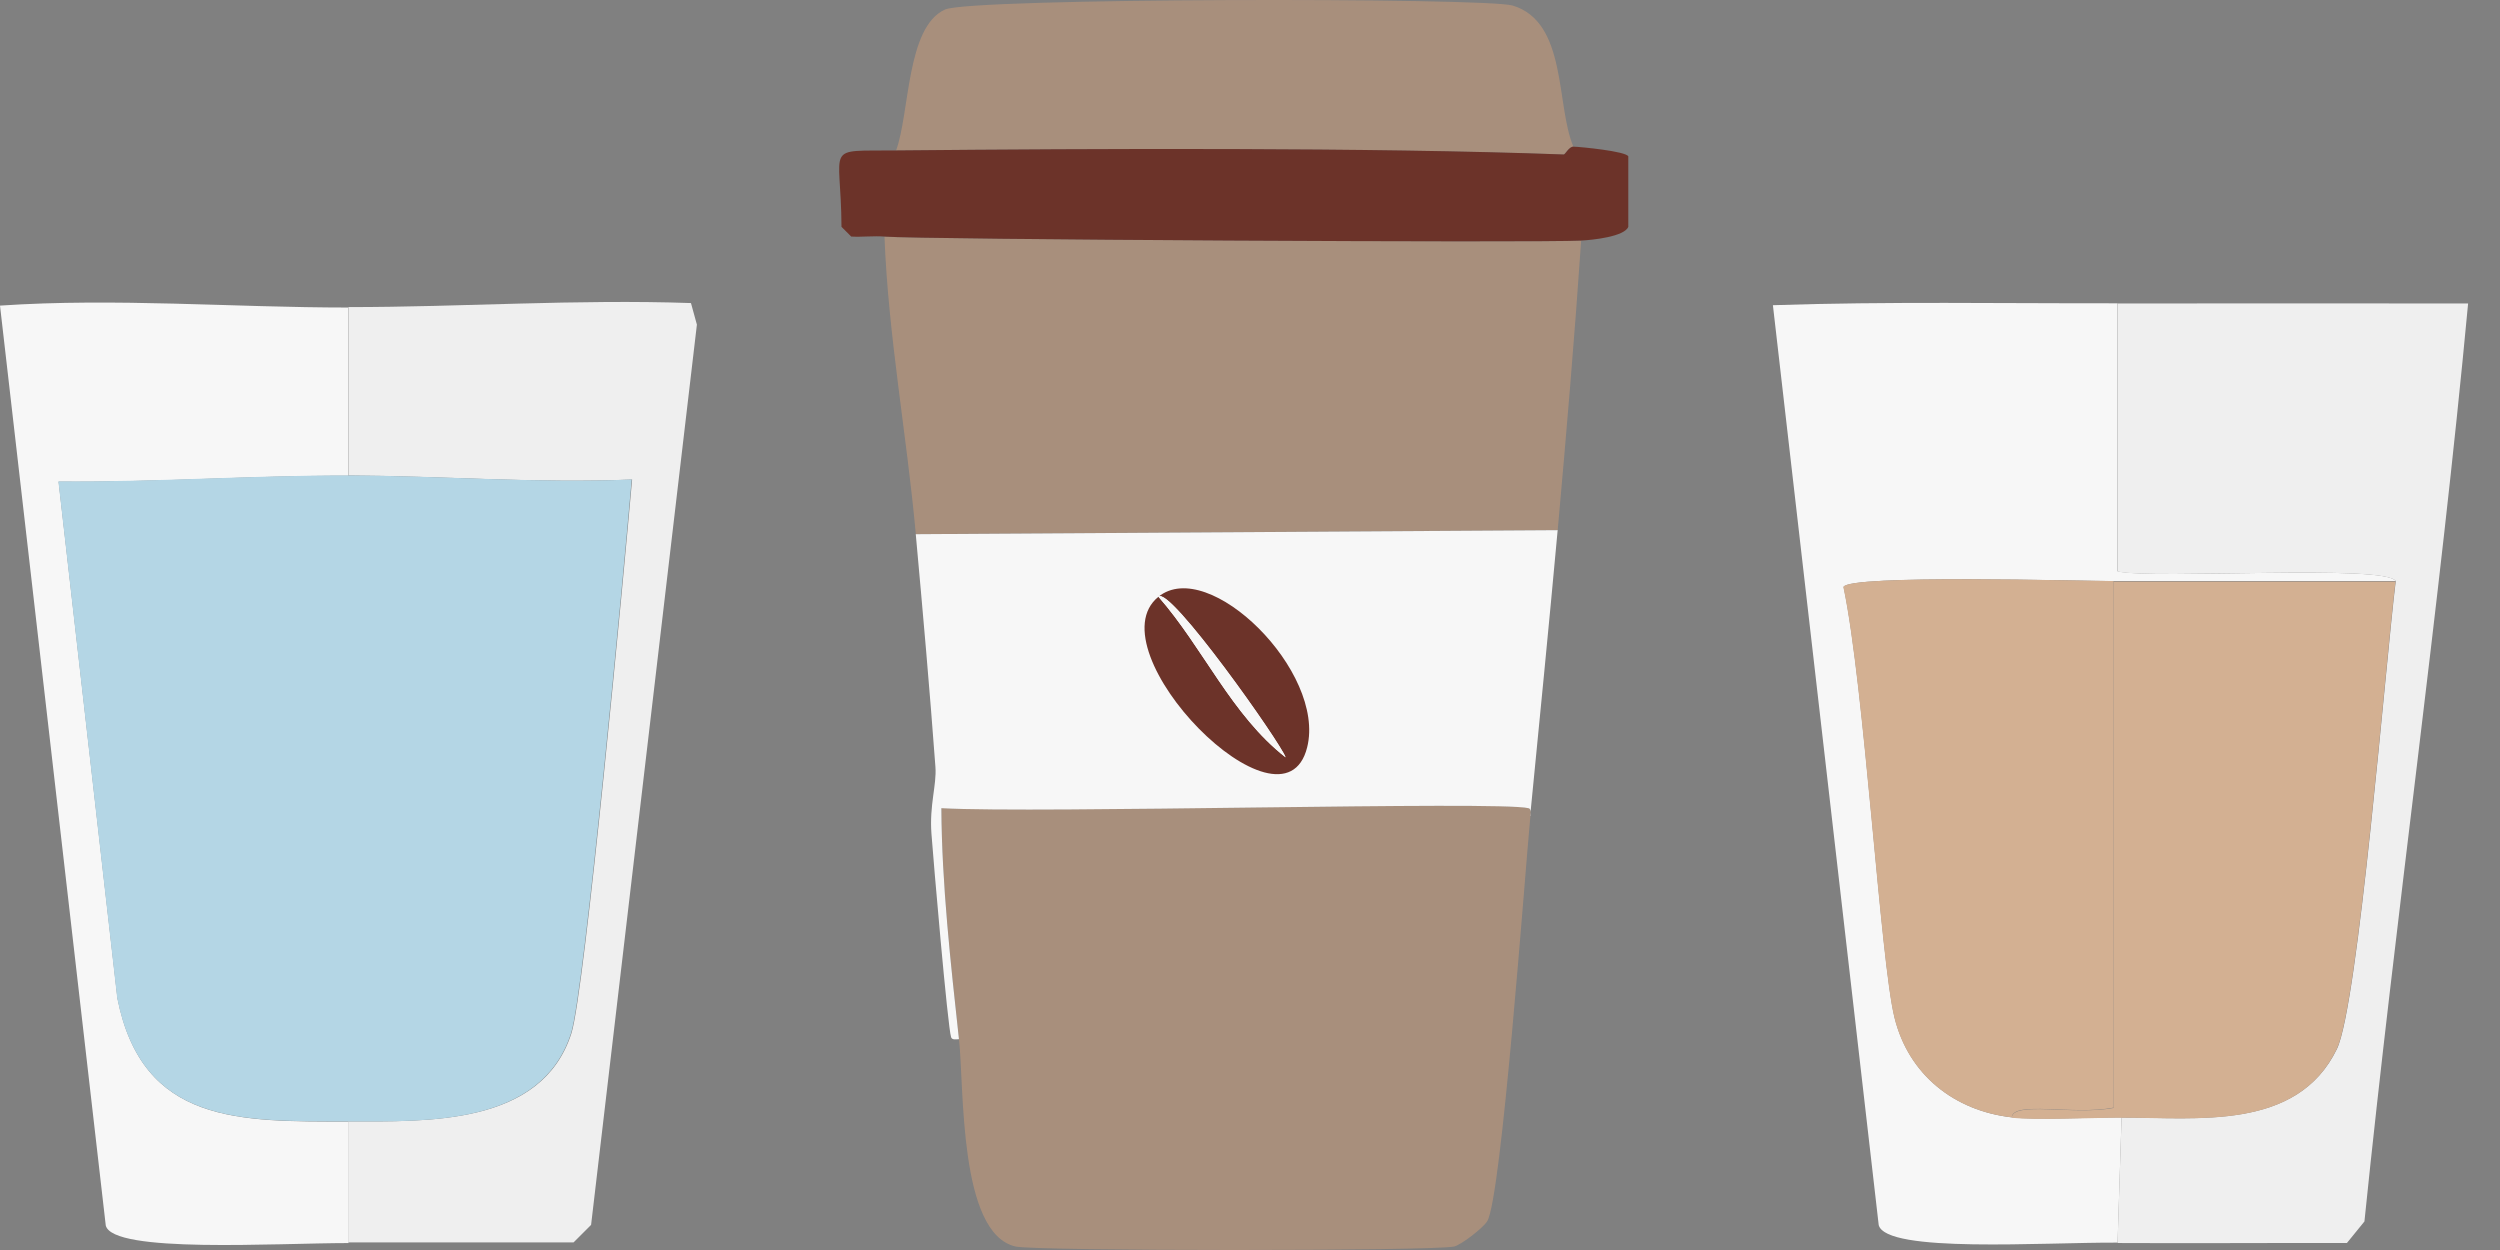 <svg width="62" height="31" viewBox="0 0 62 31" fill="none" xmlns="http://www.w3.org/2000/svg">
<rect x="0" y="0" width="62" height="31" fill="#808080" stroke="none"/>
<path d="M52.516 7.522V14.169C53.392 14.374 59.184 13.986 59.41 14.411C57.08 14.411 54.751 14.411 52.421 14.411C51.702 14.411 45.836 14.243 45.721 14.558C46.24 17.008 46.634 23.808 46.985 25.235C47.337 26.662 48.475 27.549 49.897 27.711C50.49 27.779 51.839 27.711 52.615 27.711L52.516 30.817C50.684 30.807 46.776 31.085 46.592 30.382L43.968 7.569C46.812 7.474 49.666 7.527 52.51 7.522H52.516Z" fill="#F7F7F7"/>
<path d="M52.515 30.822L52.615 27.715C54.478 27.71 56.965 28.051 57.956 26.015C58.486 24.924 59.168 16.398 59.415 14.415C59.189 13.985 53.397 14.373 52.521 14.174V7.526C55.417 7.521 58.313 7.526 61.209 7.526C60.501 15.102 59.415 22.694 58.638 30.292L58.203 30.827C56.309 30.822 54.41 30.837 52.526 30.827L52.515 30.822Z" fill="#EFEFEF"/>
<path d="M59.409 14.418C59.163 16.401 58.48 24.927 57.95 26.019C56.964 28.054 54.477 27.713 52.609 27.719C51.833 27.719 50.484 27.787 49.891 27.719C49.918 27.299 51.434 27.666 52.415 27.477V14.423C54.745 14.423 57.074 14.423 59.404 14.423L59.409 14.418Z" fill="#D3B092"/>
<path d="M52.416 14.415V27.469C51.434 27.663 49.918 27.291 49.892 27.711C48.47 27.548 47.331 26.661 46.98 25.234C46.628 23.807 46.235 17.007 45.715 14.557C45.831 14.242 51.697 14.41 52.416 14.41V14.415Z" fill="#D3B092"/>
<path d="M8.636 7.621V11.798C6.254 11.793 3.841 11.966 1.453 11.945L2.912 24.758C3.536 27.895 5.955 27.811 8.642 27.816V30.828C6.837 30.828 2.797 31.09 2.623 30.393C1.749 22.788 0.874 15.184 0 7.579C2.875 7.385 5.771 7.627 8.642 7.627L8.636 7.621Z" fill="#F7F7F7"/>
<path d="M8.636 30.823V27.811C10.588 27.811 13.432 27.921 14.171 25.628C14.502 24.605 15.478 14.174 15.677 11.892C13.332 11.992 10.976 11.803 8.641 11.792V7.616C11.464 7.616 14.308 7.417 17.136 7.516L17.283 8.051C16.408 15.495 15.534 22.937 14.659 30.377L14.224 30.812C12.361 30.812 10.504 30.812 8.641 30.812L8.636 30.823Z" fill="#EFEFEF"/>
<path d="M8.636 27.81C5.949 27.81 3.53 27.888 2.906 24.751L1.448 11.938C3.835 11.959 6.254 11.786 8.63 11.791C10.965 11.796 13.326 11.991 15.666 11.891C15.467 14.173 14.491 24.604 14.161 25.627C13.421 27.92 10.582 27.815 8.625 27.81H8.636Z" fill="#B4D6E5"/>
<path d="M39.213 5.964C39.05 8.361 38.846 10.754 38.631 13.146C33.324 13.178 28.018 13.211 22.712 13.246C22.491 10.796 22.03 8.34 21.935 5.869C22.796 5.937 38.158 6.021 39.213 5.969V5.964Z" fill="#A88F7C"/>
<path d="M39.018 3.637C38.908 3.637 38.813 3.831 38.777 3.831C33.96 3.658 27.155 3.684 22.223 3.731C22.564 2.803 22.475 0.672 23.435 0.237C24.075 -0.057 36.835 -0.062 37.512 0.137C38.871 0.546 38.583 2.603 39.018 3.632V3.637Z" fill="#A88F7C"/>
<path d="M39.212 5.966C38.158 6.024 22.795 5.94 21.934 5.867C21.662 5.846 21.384 5.882 21.111 5.867L20.869 5.625C20.859 3.548 20.402 3.752 22.228 3.731C27.155 3.684 33.96 3.653 38.782 3.831C38.819 3.831 38.913 3.632 39.023 3.637C39.202 3.642 40.325 3.752 40.382 3.878V5.625C40.288 5.867 39.506 5.951 39.218 5.966H39.212Z" fill="#6C3329"/>
<path d="M37.954 20.236C37.813 21.727 37.236 29.702 36.884 30.284C36.784 30.452 36.233 30.877 36.06 30.914C35.53 31.029 25.719 31.029 25.189 30.914C23.772 30.599 23.914 26.968 23.783 25.767C23.578 23.872 23.358 21.947 23.347 20.037C25.761 20.173 37.141 19.853 37.907 20.037C37.98 20.053 37.954 20.168 37.954 20.231V20.236Z" fill="#A88F7C"/>
<path d="M37.953 20.237C37.953 20.174 37.98 20.058 37.906 20.043C37.14 19.859 25.76 20.179 23.346 20.043C23.357 21.953 23.577 23.878 23.782 25.772C23.719 25.772 23.614 25.799 23.588 25.725C23.504 25.484 23.147 21.323 23.1 20.678C23.047 19.964 23.231 19.471 23.199 19.025C23.058 17.11 22.885 15.158 22.711 13.248C28.018 13.217 33.324 13.183 38.63 13.148C38.415 15.504 38.179 17.881 37.948 20.237H37.953Z" fill="#F7F7F7"/>
<path d="M28.729 14.8C29.846 16.07 30.539 17.733 31.882 18.783C31.762 18.431 28.997 14.512 28.729 14.8C29.972 13.788 32.89 16.658 32.417 18.536C31.814 20.944 27.087 16.128 28.729 14.8Z" fill="#6C3329"/>
<path d="M28.73 14.798C29.003 14.51 31.763 18.424 31.884 18.781C30.541 17.731 29.843 16.073 28.73 14.798Z" fill="#F7F7F7"/>
</svg>
